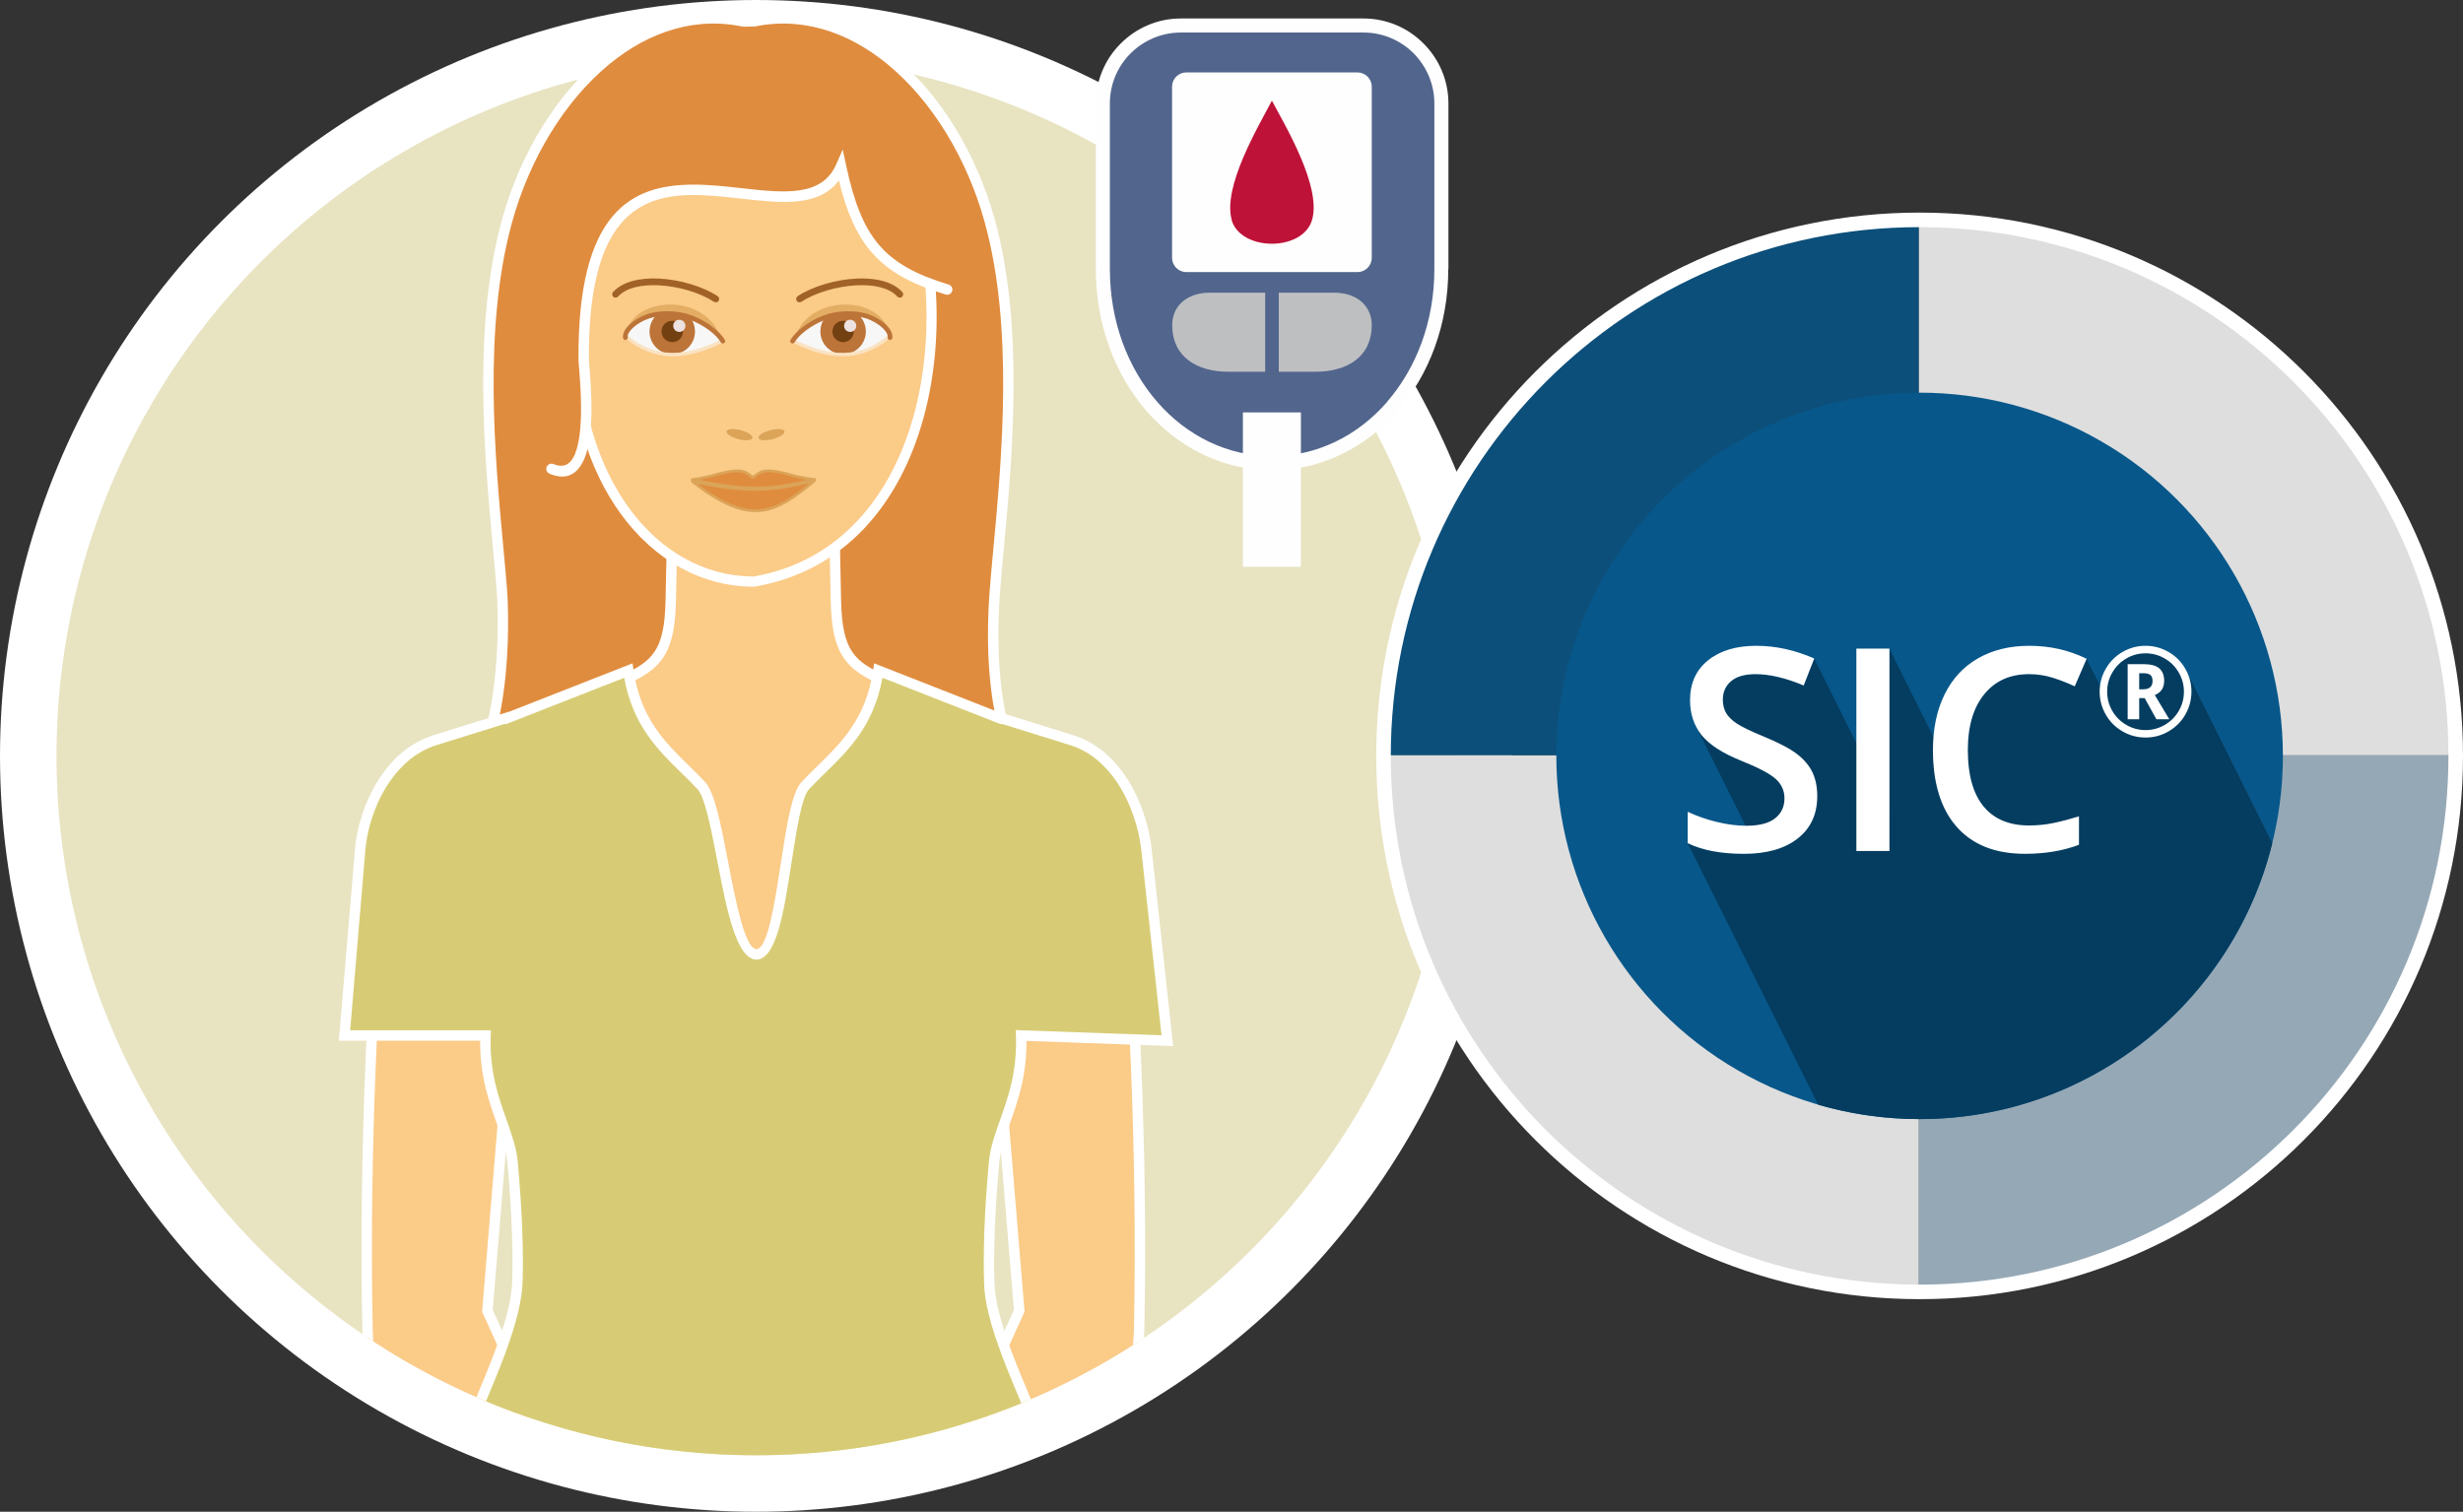 <?xml version="1.0" encoding="UTF-8"?>
<!DOCTYPE svg PUBLIC "-//W3C//DTD SVG 1.1//EN" "http://www.w3.org/Graphics/SVG/1.1/DTD/svg11.dtd">
<!-- Creator: CorelDRAW 2017 -->
<svg xmlns="http://www.w3.org/2000/svg" xml:space="preserve" width="269.828mm" height="165.647mm" version="1.1" style="shape-rendering:geometricPrecision; text-rendering:geometricPrecision; image-rendering:optimizeQuality; fill-rule:evenodd; clip-rule:evenodd"
viewBox="0 0 406593.33 249606.91"
 xmlns:xlink="http://www.w3.org/1999/xlink">
 <rect x="0" y="0" width="406593.33" height="249606.91" fill="#333333" stroke="none"/>
 <defs>
  <style type="text/css">
   <![CDATA[
    .fil21 {fill:#053D60}
    .fil20 {fill:#07578A}
    .fil17 {fill:#0C4F7A}
    .fil22 {fill:#52658C}
    .fil9 {fill:#734011}
    .fil19 {fill:#95A8B6}
    .fil8 {fill:#BD7438}
    .fil26 {fill:#BDBFC1}
    .fil25 {fill:#BF1238}
    .fil5 {fill:#D7CC75}
    .fil15 {fill:#DBA458}
    .fil18 {fill:#DEDEDE}
    .fil3 {fill:#E08C3E}
    .fil11 {fill:#E3AE64}
    .fil1 {fill:#E8E3C1}
    .fil10 {fill:#EDE1E1}
    .fil7 {fill:#F7F7F7}
    .fil2 {fill:#FBCB88}
    .fil24 {fill:#FEFEFE}
    .fil0 {fill:white}
    .fil13 {fill:#A16227;fill-rule:nonzero}
    .fil14 {fill:#BD7438;fill-rule:nonzero}
    .fil16 {fill:#DBA458;fill-rule:nonzero}
    .fil12 {fill:#FAE3C3;fill-rule:nonzero}
    .fil23 {fill:#FEFEFE;fill-rule:nonzero}
    .fil4 {fill:white;fill-rule:nonzero}
    .fil6 {fill:white;fill-rule:nonzero}
   ]]>
  </style>
 </defs>
 <g id="Capa_x0020_1">
  <circle class="fil0" cx="124803.46" cy="124803.46" r="124803.51"/>
  <circle class="fil1" cx="124803.36" cy="124803.59" r="115475.32"/>
  <path class="fil2" d="M159886.07 234845.69l8371.07 -18417.02 -6839.65 -82728.1c-237.78,-2874.79 1124.27,-12646.34 2885.64,-14679.1l8426.37 2492.35c8003.55,2366.98 12209.05,9329.74 12807.73,19325.66 598.53,9995.47 3270.49,41985.7 2509.68,78850.64 -12.36,595.96 -46.26,1196.9 -99.6,1801.76 -8623.02,5642.14 -18044.53,10163.03 -28061.24,13353.81zm-99161.33 -13969.22c8577.21,5732.25 17965.87,10342.5 27955.16,13631.38l-8217.37 -18079.03 6839.5 -82727.94c237.63,-2874.94 -1124.12,-12646.49 -2885.64,-14679.25l-8426.37 2492.35c-8003.55,2366.98 -12209.5,9329.89 -12807.73,19325.66 -598.98,9995.47 -3270.34,41985.55 -2509.53,78850.64 8.14,393.29 25.77,788.99 51.99,1186.2z"/>
  <path class="fil0" d="M187023.46 222099.29c92.07,-817.17 147.97,-1626.21 164.55,-2425.9 657.44,-31857.48 -1255.82,-60107.23 -2169.43,-73601.48 -139.99,-2065.91 -256.32,-3782.53 -339.95,-5181.95 -295.04,-4927.29 -1484.41,-9081.26 -3591.15,-12259.83 -2008.95,-3031.66 -4869.12,-5187.67 -8600.42,-6291.15l-7829.66 -2315.75c-554.07,1001.31 -1075.45,2934.16 -1494.66,5065.17 -649.46,3304.1 -1015.02,6991.39 -886.64,8541.65l6858.03 82949.15 -8139.02 17906.5c-734.75,242.3 -1471.45,480.54 -2212.68,708.53l8598.01 -18916.4 -6821.41 -82506.44c-138.78,-1678.8 237.33,-5572.38 913.91,-9013 542.02,-2757.86 1298.76,-5281.85 2180.28,-6299.14l363 -418.91 8955.73 2648.61c4140.25,1224.48 7315.97,3620.24 9549.89,6991.39 2277.77,3437.15 3560.56,7876.82 3873.84,13108.35 76.85,1284.75 196.04,3046.72 339.95,5168.39 914.67,13505.4 2829.44,41778.36 2169.58,73749.61 -8.14,394.35 -25.77,790.5 -51.38,1188.46 -607.27,405.65 -1215.13,809.94 -1830.39,1204.13zm-127191.23 -1824.66c595.51,405.95 1196.75,804.21 1800.1,1199.31 -54.55,-605.01 -88.75,-1205.34 -101.11,-1800.4 -657.44,-31857.48 1255.97,-60107.23 2169.73,-73601.33 139.38,-2065.76 256.17,-3782.68 339.95,-5181.95 295.04,-4927.59 1484.11,-9081.41 3591,-12259.98 2008.95,-3031.66 4868.67,-5187.67 8600.42,-6291.15l7829.96 -2315.75c553.77,1001.31 1075.45,2934.31 1494.05,5065.17 649.76,3304.25 1015.32,6991.39 887.24,8541.65l-6858.48 82949.15 7982.45 17562.03c736.4,250.74 1477.93,490.18 2220.96,726.31l-8449.43 -18589.56 6821.72 -82506.59c138.33,-1678.8 -238.08,-5572.08 -913.91,-9012.84 -542.32,-2757.86 -1299.07,-5281.85 -2180.58,-6299.14l-363.3 -419.06 -8955.28 2648.61c-4140.56,1224.48 -7316.42,3620.24 -9550.49,6991.39 -2277.77,3436.7 -3560.56,7876.67 -3873.54,13108.35 -77,1284.9 -196.49,3046.88 -339.8,5168.54 -914.67,13505.25 -2829.59,41778.36 -2169.88,73749.61 3.92,188.81 10.25,377.92 18.23,567.64z"/>
  <path class="fil3" d="M178604.17 133349.48c-16754.2,-710.03 -14751.28,-30678.06 -14381.79,-35597.36 1068.52,-14224.63 4910.71,-40602.1 -866.6,-61387.76 -5601.91,-20155.04 -21779.89,-37023.3 -39811,-32635.62 -18031.57,-4387.68 -34209.39,12480.89 -39811,32635.62 -5777.01,20785.51 -1934.06,47089.6 -866.6,61314.53 369.48,4922.47 1468.14,37863.38 -16163.51,38031.55 13844.75,19933.08 97482.39,20335.71 111900.65,-2360.95l-0.15 0z"/>
  <path class="fil4" d="M177048.93 134062.67c-7844.42,-1176.41 -11383.89,-8733.17 -12902.21,-16774.99 -1568.04,-8306.43 -969.21,-17115.7 -782.97,-19599.61 155.06,-2064.4 389.67,-4588.7 645.09,-7339.93 1372,-14781.87 3369.65,-36301.67 -1481.25,-53755.05 -2899.2,-10432.01 -8667.02,-19961.56 -16055.32,-26018.39 -6585.44,-5398.48 -14462.71,-8021.63 -22725.59,-6011.17l-202.37 49.43 -201.92 -49.43c-8261.98,-2010.46 -16140.15,612.99 -22725.59,6011.17 -7388.15,6056.83 -13155.81,15586.53 -16055.01,26018.39 -4848.03,17442.68 -2854.9,38895.28 -1483.36,53660.57 256.17,2757.71 491.54,5289.99 646.9,7361.32 57.71,771.21 133.96,2249.75 152.8,4227.5 48.82,5108.11 -305.74,13398.42 -2449.71,20557.67 -2135.07,7130.17 -6035.13,13159.28 -13039.63,14057.37 1136.17,1278.87 2595.57,2471.1 4331.93,3573.98 10256.46,6514.92 29835.72,9802.59 49522.43,9627.8 19680.53,-174.95 39409.27,-3811.16 49965.14,-11143.25 1958.62,-1360.24 3592.66,-2844.35 4840.64,-4453.53l0 0.15zm-11212.11 -17091.43c1481.4,7846.53 4963.45,15187.66 12800.8,15519.78l1491.79 63.14 -798.18 1256.72c-1440.71,2267.83 -3529.07,4306.46 -6139.56,6119.97 -10846.24,7533.41 -30944.47,11268.47 -50935.26,11445.82 -19985.97,177.66 -39925.82,-3199.97 -50458.34,-9890.29 -2475.47,-1572.71 -4448.26,-3334.69 -5802.17,-5283.96l-926.87 -1334.48 1627.41 -15.82c258.58,-2.26 537.05,-14.92 834.2,-37.22 6561.33,-492.44 10226.77,-6157.49 12248.08,-12906.28 2085.35,-6963.96 2429.82,-15060.18 2382.2,-20052.27 -17.78,-1874.69 -94.48,-3334.54 -152.8,-4113.28 -172.39,-2299.47 -396.46,-4708.49 -640.42,-7334.35 -1383.3,-14893.37 -3393.6,-36532.07 1537.15,-54273.11 2990.67,-10760.35 8961.16,-20607.4 16621.14,-26887.09 6935.79,-5685.69 15252.76,-8462.39 24018.48,-6402.06 8765.87,-2060.33 17082.85,716.21 24018.63,6402.06 7659.98,6279.25 13630.17,16126.44 16621.14,26887.09 4933.92,17751.74 2918.79,39457.64 1535.04,54367.74 -243.21,2617.57 -466.37,5021.02 -638.31,7312.95 -182.78,2435.09 -770.31,11070.62 755.84,19154.93z"/>
  <path class="fil2" d="M163752.23 172927.97l3760.98 -51390.78 -21359.62 -9097.98c-5880.38,-2505.01 -7989.53,-4750.08 -8164.48,-13302.73l-198.91 -9725.74 -26860.27 0 -199.06 9725.74c-175.1,8552.65 -2281.84,10797.12 -8164.33,13302.73l-21359.62 9097.98 3745.76 50967.05 78800.01 423.73 -0.45 0z"/>
  <path class="fil4" d="M162952.09 172064.69l3657.46 -49977.8 -20792.89 -8856.73c-3091.33,-1316.7 -5203.8,-2583.21 -6602.32,-4699.75 -1380.44,-2089.11 -1992.98,-4926.54 -2083.99,-9377.35l-182.03 -8880.84 -25177.41 0 -181.88 8880.84c-91.01,4450.52 -703.25,7287.79 -2083.24,9376.9 -1398.07,2116.54 -3510.39,3382.91 -6603.22,4700.2l-20792.89 8856.73 3642.69 49562.81 77200.02 414.84 -0.3 0.15zm5419.73 -50467.08l-3819.59 52192.74 -80400.29 -432.02c-1281.89,-17457.15 -2562.42,-34914.6 -3849.13,-52371.3l21926.35 -9339.68c2789.96,-1188.16 4673.08,-2297.21 5841.95,-4067.32 1187.71,-1797.39 1716.62,-4359.35 1800.4,-8461.18l216.39 -10570.94 28542.68 0 216.69 10570.94c83.93,4102.13 613.44,6663.95 1801.3,8461.63 1169.63,1770.11 3052.75,2879.16 5841.35,4066.87l21926.2 9339.68 -44.6 610.43 0.3 0.15z"/>
  <path class="fil2" d="M124461.7 7854.37c35089.55,0 42913.48,80804.59 0,88175.7 -16381.7,0 -29661.98,-16349.46 -29661.98,-40698.09 0,-24348.94 13280.28,-47477.31 29661.98,-47477.31l0 -0.3z"/>
  <path class="fil4" d="M124461.7 7017.76c11322.71,0 19872.95,8071.51 24929.08,19407.93 2771.87,6214.6 4493.61,13414.24 5040.76,20789.27 546.84,7369.91 -78.06,14928.64 -1998.25,21867.74 -3825.92,13826.37 -12780,25185.7 -27830.99,27770.72l-76.85 13.26 -63.74 0c-8628.59,0 -16415.31,-4378.79 -21966.59,-11995.53 -5280.8,-7245.9 -8532.16,-17427.31 -8532.16,-29539.17 0,-12554.57 3492.76,-24798.43 9115.01,-33797.41 5307.77,-8495.69 12527.75,-14129.09 20546.97,-14497.07l0 -19.74 836.76 0zm23406.09 20087.53c-4794.38,-10749.05 -12824.6,-18404.36 -23386.2,-18414.01l-19.89 0c-7725.83,0 -14772.37,5414.61 -19965.17,13726.01 -5464.94,8747.34 -8860.05,20670.38 -8860.05,32914.69 0,11750.21 3126.74,21590.32 8205.47,28558.81 5216.31,7156.99 12500.63,11279.62 20554.35,11301.92 14262.6,-2482.56 22771.55,-13337.69 26428.71,-26554.53 1866.85,-6746.98 2473.51,-14112.22 1939.78,-21305.38 -533.28,-7188.49 -2205.9,-14194.04 -4897,-20227.52z"/>
  <path class="fil3" d="M123990.81 4377.74c19671.48,0 32451.64,21104.06 32451.64,42613.91 -11132.4,-3583.62 -12689.89,-3918.29 -17506.73,-19072.21 -6200.89,13217.89 -33529.8,-8608.85 -39993.63,14685.43 -4929.1,17761.99 10.1,26569.6 -3372.66,31181.95 -4951.25,-6458.71 -2336.99,-35044.49 -615.55,-41535 4144.17,-15627.67 15138.69,-27874.09 29037.09,-27874.09l-0.15 0z"/>
  <path class="fil4" d="M156606.39 46980.2c455.68,135.62 714.86,615.1 579.24,1070.78 -135.62,455.68 -615.1,714.86 -1071.08,579.24 -5731.65,-1725.36 -9588.32,-3853.35 -12370.89,-7139.51 -2437.95,-2879.16 -4008.86,-6604.73 -5260.46,-11692.8 -3323.84,4430.02 -9495.64,3739.88 -16189.88,2990.22 -2654.34,-297.15 -5395.62,-604.4 -8007.47,-586.92 -9104.01,60.58 -17223.13,4159.39 -17070.19,27146.88 0.75,157.02 39.63,635.9 93.58,1298.01 265.36,3264.92 886.79,10916.46 -816.72,15018.14 -1032.65,2485.72 -2810.9,3784.03 -5782.73,2549.61 -438.65,-182.33 -646.75,-685.92 -464.41,-1124.57 182.03,-438.95 685.77,-646.9 1124.42,-465.02 1799.49,747.55 2889.41,-70.22 3533.44,-1620.33 1542.57,-3713.96 944.2,-11080.11 688.94,-14223.27 -53.34,-655.33 -91.92,-1130.9 -93.73,-1425.94 -162.59,-24443.72 8767.98,-28804.43 18780.33,-28870.88 2740.98,-18.08 5516.17,292.63 8202.76,593.4 6899.92,772.72 13192.58,1477.33 15563.48,-3942.1l1068.97 -2443.38 560.7 2608.38c1274.2,5926.19 2821.6,10055.29 5382.06,13079.11 2545.39,3005.59 6148.75,4975.06 11549.35,6600.81l0.3 0.15z"/>
  <path class="fil5" d="M169386.09 231353.54c-2375.57,-5739.64 -5880.08,-13658.5 -6069.34,-19402.96 -162.74,-4951.1 1.96,-11429.85 788.39,-20066.73 516.7,-5677.1 4830.1,-11024.36 4466.64,-20913.59l24137.52 862.23 -3448.15 -31580.52c-689.54,-6320.08 -4389.19,-15565.44 -12358.98,-18048.44l-11874.38 -3699.2c-15.52,18.08 -31.04,38.58 -46.71,58.32l-19986.87 -7847.44c-1455.18,10187.9 -7490.01,14082.38 -12055.65,18998.82 -3272.9,3524.7 -3462.02,27728.83 -8061.71,27867.61 -4600,-138.78 -5823.42,-24343.21 -9096.32,-27867.61 -4565.64,-4916.74 -10600.63,-8810.93 -12055.5,-18998.82l-19986.72 7847.44c-15.37,-19.74 -31.49,-40.23 -47.01,-58.32l-11874.07 3699.2c-7969.79,2482.71 -11826.31,11714.05 -12359.28,18048.44l-2586.23 30718.29 23275.75 0c-363.46,9889.09 3949.79,15236.49 4466.34,20913.59 765.18,8405.73 941.79,14767.7 800.9,19665.91 -168.17,5827.49 -3588.14,13697.53 -5972.9,19473.63 13925.97,5954.97 29257.69,9255.45 45361.53,9255.45 15804.12,0 30864.76,-3178.58 44582.78,-8925.3z"/>
  <path class="fil6" d="M168589.26 231679.17c-198.15,-478.58 -404.14,-972.83 -615.7,-1480.04 -2346.94,-5627.23 -5336.55,-12795.37 -5515.57,-18221.28 -81.67,-2494.16 -81.37,-5371.21 38.73,-8708.76 119.34,-3329.41 358.03,-7124.29 753.13,-11462.7 208.4,-2292.39 981.57,-4465.89 1835.66,-6870.09 1320.92,-3716.07 2845.71,-8006.56 2627.82,-13935.61l-34.06 -921.9 24067.45 859.82 -3340.86 -30596.09c-375.36,-3441.52 -1673.37,-7778.88 -4109.82,-11337.48 -1856.15,-2710.24 -4375.17,-4959.54 -7649.74,-5979.53l-11313.52 -3524.7 -74.89 94.78 -19585.14 -7689.22c-1420.52,7871.85 -5555.5,11912.65 -9476.2,15742.64 -900.35,879.1 -1789.1,1747.21 -2628.72,2651.47 -1243.76,1339.9 -2065,6674.19 -2919.7,12227.43 -1186.05,7709.26 -2432.98,15813.31 -5747.78,15912.92l-47.47 0c-3314.95,-99.6 -4907.55,-8358.57 -6404.47,-16121.17 -1055.26,-5474.88 -2060.33,-10686.67 -3297.77,-12018.73 -839.77,-904.12 -1727.62,-1771.92 -2628.42,-2651.32 -3920.25,-3829.84 -8055.08,-7870.64 -9475.9,-15742.94l-19585.59 7689.37 -74.89 -94.93 -11313.37 3524.7c-3311.63,1031.45 -5879.93,3316.6 -7762,6064.97 -2419.57,3533.44 -3707.48,7818.66 -3994.39,11232.15l-2507.72 29785.85 23229.94 0 -32.7 892.36c-217.74,5929.2 1307.05,10219.69 2627.82,13935.91 854.54,2403.6 1627.26,4577.7 1836.11,6869.94 384.25,4222.38 620.83,7930.01 743.03,11195.23 123.11,3270.04 131.85,6103.7 60.88,8571.79 -162.14,5612.46 -3196.66,12929.78 -5561.53,18631.3l-477.83 1153.65c-529.51,-221.66 -1054.8,-451 -1580.25,-680.35 152.65,-369.93 309.51,-748.01 469.39,-1133.61 2312.73,-5576.45 5281.1,-12732.84 5433.44,-18018.61 69.77,-2429.82 60.88,-5226.7 -60.88,-8464.05 -121.3,-3241.11 -355.92,-6917.85 -736.55,-11100.9 -187.91,-2061.99 -928.68,-4146.73 -1748.41,-6452.38 -1304.19,-3669.36 -2799.9,-7878.48 -2742.94,-13676.43l-23333.31 0 2664.74 -31651.34c308.15,-3663.63 1691,-8264.54 4290.79,-12060.62 2083.39,-3042.81 4948.23,-5578.86 8671.09,-6738.54l12408.26 -3865.4 20.49 22.9 20432.9 -8022.38 154.15 1077.11c1143.41,8005.96 5255.48,12023.25 9144.54,15822.2 921.75,900.35 1832.04,1789.55 2688.69,2712.35 1574.37,1695.22 2625.56,7144.03 3729.03,12866.95 1364.61,7078.64 2816.78,14607.07 4737.73,14725.51 1862.18,-118.14 2992.48,-7461.53 4067.93,-14449.75 895.68,-5820.41 1756.1,-11411.47 3364.22,-13143 856.8,-922.65 1766.8,-1811.85 2688.39,-2712.2 3889.36,-3799.1 8001.44,-7816.25 9144.85,-15822.36l154.15 -1077.11 20432.9 8022.53 19.89 -23.21 12408.56 3865.7c3687.29,1148.68 6501.66,3648.72 8558.98,6653.25 2609.43,3810.85 3998.31,8448.83 4399.44,12125.72l3555.74 32565.4 -24220.85 -864.64c51.84,5782.43 -1440.86,9984.02 -2743.09,13647.05 -819.28,2305.95 -1560.51,4390.7 -1748.11,6452.69 -390.88,4298.32 -628.06,8062.17 -746.5,11368.82 -118.14,3298.67 -118.89,6137.45 -38.58,8594.24 168.02,5100.13 3092.23,12111.25 5387.64,17614.62 211.11,506 416.8,999.65 615.1,1478.68 -526.95,225.43 -1057.52,443.62 -1588.38,661.36z"/>
  <path class="fil7" d="M131277.54 55844.62c1196.6,-3207.96 12624.19,-7038.1 15518.12,-543.22 -4772.38,4158.04 -10203.27,3586.18 -15685.53,832.84l167.41 -289.62z"/>
  <path class="fil8" d="M139181.64 50979.56c2072.09,0 3751.79,1679.55 3751.79,3751.79 0,2072.09 -1679.7,3751.79 -3751.79,3751.79 -2072.09,0 -3751.79,-1679.7 -3751.79,-3751.79 0,-2072.24 1679.7,-3751.79 3751.79,-3751.79z"/>
  <path class="fil9" d="M139181.94 52964.4c975.84,0 1767.1,790.95 1767.1,1766.95 0,976.15 -791.25,1767.1 -1767.1,1767.1 -975.99,0 -1767.25,-790.95 -1767.25,-1767.1 0,-975.99 791.25,-1766.95 1767.25,-1766.95z"/>
  <path class="fil10" d="M140346.14 52794.13c555.28,0 1005.53,450.25 1005.53,1005.68 0,555.58 -450.25,1005.53 -1005.53,1005.53 -555.43,0 -1005.68,-449.95 -1005.68,-1005.53 0,-555.43 450.25,-1005.68 1005.68,-1005.68z"/>
  <path class="fil11" d="M131277.54 55844.62c611.64,-2745.96 3365.28,-5058.24 7018.96,-5490.25 3495.17,-413.18 7926.55,889.8 8689.32,5295.87 -800.45,-1696.58 -2083.39,-2566.34 -3397.07,-3135.48 -4265.48,-1847.26 -10293.38,282.08 -12478.63,3619.48l167.41 -289.62z"/>
  <path class="fil12" d="M146612.73 55324.15c116.03,-100.81 292.33,-88.75 393.14,27.12 100.81,116.03 88.75,292.33 -27.27,393.14 -2439.31,2125.58 -5051.45,3042.51 -7756.12,3075.81 -2687.64,33.3 -5458.46,-809.49 -8236.66,-2204.69 -137.12,-68.41 -192.58,-235.52 -124.17,-372.65l174.95 -304.69c77,-132.75 247.43,-178.26 380.18,-101.41 132.75,77 178.26,247.58 101.41,380.33l-18.99 33c2614.26,1279.18 5210.13,2045.57 7716.64,2014.52 2574.17,-31.64 5064.41,-908.04 7396.89,-2940.49z"/>
  <path class="fil13" d="M132293.92 49829.52c-257.52,168.32 -603.05,96.14 -771.36,-161.23 -168.17,-257.52 -96.14,-603.2 161.38,-771.36 2421.98,-1589.14 6233.74,-2742.19 9739.91,-2904.63 3075.66,-142.55 5947.28,479.33 7530.54,2230.31 205.69,227.39 188.06,578.79 -39.33,784.47 -227.39,205.69 -578.79,188.06 -784.47,-39.18 -1334.03,-1475.37 -3884.99,-1992.98 -6658.98,-1864.44 -3314.49,153.7 -6906.1,1235.63 -9177.7,2726.06z"/>
  <path class="fil14" d="M131170.25 56516.08c-107.74,186.1 -346.28,249.69 -532.37,141.8 -186.1,-107.74 -249.69,-346.28 -141.95,-532.22 413.94,-716.97 1184.54,-1516.81 2172.44,-2251.1 913.01,-678.54 2018.89,-1307.81 3206,-1767.85 1142.5,-443.32 2483.46,-675.98 3789.46,-713.35 1362.2,-39.03 2694.57,134.11 3734.61,501.03 1032.35,364.06 2102.68,992.87 2853.24,1708.33 708.83,675.83 1148.38,1446.14 1058.27,2188.57 -25.16,213.82 -219.25,366.92 -433.07,341.61 -213.67,-25.16 -366.77,-219.25 -341.61,-433.07 57.41,-472.1 -281.63,-1018.79 -820.34,-1532.63 -672.96,-641.47 -1639.32,-1207.75 -2575.83,-1537.9 -952.94,-336.18 -2185.4,-494.25 -3453.88,-458.09 -1221.61,34.81 -2471.1,250.59 -3530.28,661.51 -1119.15,433.98 -2162.2,1027.08 -3023.07,1667.04 -902.91,671.16 -1598.63,1387.52 -1961.63,2016.33z"/>
  <path class="fil15" d="M119930.57 71205.42c106.69,-406.7 1152.15,-485.21 2335.64,-175.4 1183.19,309.96 2056.26,891.01 1949.58,1297.71 -106.38,406.7 -1152.15,485.36 -2335.34,175.4 -1183.49,-309.66 -2056.41,-890.86 -1949.88,-1297.71z"/>
  <path class="fil15" d="M129500.5 71205.42c-106.54,-406.7 -1152.3,-485.21 -2335.64,-175.4 -1183.34,309.96 -2056.41,891.01 -1949.73,1297.71 106.38,406.7 1152.3,485.36 2335.49,175.4 1183.34,-309.66 2056.26,-890.86 1949.88,-1297.71z"/>
  <path class="fil3" d="M134476.76 79351.37c-6669.67,5562.88 -10629.56,7579.52 -20189.09,128.23 9559.53,2077.21 13519.42,1490.44 20189.09,-128.23z"/>
  <path class="fil16" d="M134612.38 79527.67c-3363.32,2804.87 -6049.45,4716.03 -9127.22,4989.37 -3076.71,273.34 -6505.12,-1098.35 -11334.17,-4862.19 -96.59,-75.49 -113.77,-215.33 -38.27,-311.92 54.1,-69.47 141.19,-97.8 221.96,-80.32 4762.89,1033.86 8126.66,1405.45 11125.31,1316.55 2997.15,-88.45 5643.05,-638.01 8964.47,-1444.03 119.34,-28.78 239.59,44.6 268.37,164.1 21.25,88.15 -13.11,176.45 -80.47,228.44zm-9165.64 4546.81c2733,-242.76 5184.96,-1863.99 8147.91,-4283.11 -2922.56,689.39 -5370.91,1151.09 -8122.74,1232.31 -2830.04,83.63 -5971.09,-234.77 -10264.9,-1121.26 4319.87,3234.48 7445.86,4420.08 10239.73,4172.05z"/>
  <path class="fil3" d="M134488.21 79159.24c-559.35,28.03 -2906.29,-459.74 -3215.95,-551.06 -5323.14,-1570.45 -5678.31,-713.95 -6979.79,218.95 -1301.48,-932.9 -1656.64,-1789.4 -6979.64,-218.95 -309.81,91.32 -2656.75,579.09 -3036.78,579.99 9660.64,2148.63 13620.53,1561.86 20212.15,-28.93z"/>
  <path class="fil16" d="M133217.17 79231.72c-846.1,-144.51 -1813.06,-352.91 -2007.59,-410.02 -4713.77,-1390.53 -5422.59,-849.87 -6434.9,-77 -118.59,90.41 -242.76,185.49 -352.3,263.7 -82.12,58.77 -190.47,53.64 -266.56,-5.12 -107.74,-77.45 -229.19,-170.28 -345.37,-258.58 -1012.31,-772.87 -1721.14,-1313.53 -6434.9,77 -187,54.85 -1080.72,247.73 -1860.82,396.76l-24.11 4.37c4203.69,879.1 7282.97,1200.82 10037.36,1130.75 2619.23,-66.6 4954.26,-488.52 7689.22,-1121.86zm74.29 -439.1c518.36,88.6 988.5,154 1186.35,144.36 104.43,-4.67 201.32,64.8 226.63,170.12 28.78,119.34 -44.6,239.59 -163.95,268.37 -3308.92,798.34 -5959.34,1345.18 -9002.3,1422.63 -3039.04,77.45 -6461.12,-314.63 -11310.21,-1392.79 -99.75,-21.85 -174.19,-110.75 -174.19,-216.99 0,-122.81 99.45,-222.26 222.11,-222.26 139.23,-0.3 619.02,-82.58 1154.86,-185.04 770.01,-146.92 1642.93,-334.37 1819.39,-386.36 4929.85,-1454.27 5712.67,-857.1 6830.15,-3.77l212.17 160.18 212.32 -160.18c1117.49,-853.34 1900.3,-1450.51 6830.15,3.77 184.29,54.25 1124.27,255.71 1956.51,397.96z"/>
  <path class="fil7" d="M118880.43 55844.62c-1196.6,-3207.96 -12624.34,-7038.1 -15518.27,-543.22 4772.38,4158.04 10203.27,3586.18 15685.53,832.84l-167.26 -289.62z"/>
  <path class="fil8" d="M110976.19 50979.56c-2072.09,0 -3751.79,1679.55 -3751.79,3751.79 0,2072.09 1679.7,3751.79 3751.79,3751.79 2072.24,0 3751.64,-1679.7 3751.64,-3751.79 0,-2072.24 -1679.4,-3751.79 -3751.64,-3751.79z"/>
  <path class="fil9" d="M110976.04 52964.1c-975.99,0 -1767.1,791.1 -1767.1,1766.95 0,976.15 791.1,1767.1 1767.1,1767.1 975.84,0 1767.1,-790.95 1767.1,-1767.1 0,-975.84 -791.25,-1766.95 -1767.1,-1766.95z"/>
  <path class="fil10" d="M112140.69 52793.67c-555.28,0 -1005.53,450.25 -1005.53,1005.68 0,555.28 450.25,1005.53 1005.53,1005.53 555.43,0 1005.68,-450.25 1005.68,-1005.53 0,-555.43 -450.25,-1005.68 -1005.68,-1005.68z"/>
  <path class="fil11" d="M118880.43 55844.62c-611.79,-2745.96 -3365.28,-5058.24 -7019.12,-5490.25 -3495.02,-413.18 -7926.4,889.8 -8689.32,5295.87 800.45,-1696.58 2083.39,-2566.34 3397.22,-3135.48 4265.48,-1847.26 10293.23,282.08 12478.48,3619.48l-167.26 -289.62z"/>
  <path class="fil12" d="M103179.23 55744.41c-116.03,-100.81 -128.08,-277.11 -27.12,-393.14 100.81,-115.88 277.11,-127.93 393.14,-27.12 2332.47,2032.15 4822.71,2908.85 7396.89,2940.49 2506.67,31.04 5102.69,-735.65 7716.64,-2014.52l-19.29 -33c-76.85,-132.75 -31.34,-303.33 101.41,-380.33 132.75,-76.85 303.18,-31.34 380.18,101.41l175.1 304.69c68.56,137.12 12.96,304.24 -124.01,372.65 -2778.35,1395.35 -5549.02,2237.99 -8236.81,2204.69 -2704.67,-33.3 -5316.51,-950.23 -7756.12,-3075.81z"/>
  <path class="fil13" d="M118474.03 48896.93c257.37,168.17 329.55,513.84 161.23,771.36 -168.17,257.37 -513.84,329.55 -771.21,161.23 -2271.59,-1490.44 -5863.2,-2572.36 -9177.7,-2726.06 -2774.13,-128.54 -5325.1,389.07 -6659.13,1864.44 -205.69,227.23 -557.09,244.87 -784.47,39.18 -227.39,-205.69 -245.02,-557.09 -39.18,-784.47 1583.26,-1750.97 4454.74,-2372.86 7530.54,-2230.31 3506.02,162.44 7317.93,1315.49 9739.91,2904.63z"/>
  <path class="fil14" d="M119661.89 56125.65c107.74,185.95 44.15,424.48 -141.95,532.22 -186.1,107.89 -424.48,44.3 -532.37,-141.8 -363,-628.81 -1058.72,-1345.18 -1961.63,-2016.33 -860.87,-639.96 -1903.92,-1233.07 -3023.07,-1667.04 -1059.17,-410.77 -2308.66,-626.7 -3530.43,-661.51 -1268.18,-36.16 -2500.94,122.06 -3453.73,458.09 -936.36,330.15 -1902.71,896.43 -2575.68,1537.9 -538.85,513.84 -877.75,1060.53 -820.49,1532.63 25.32,213.82 -127.78,407.91 -341.61,433.07 -213.67,25.32 -407.76,-127.78 -433.07,-341.61 -90.11,-742.43 349.44,-1512.74 1058.27,-2188.57 750.57,-715.46 1820.89,-1344.27 2853.39,-1708.33 1039.89,-366.92 2372.4,-540.06 3734.31,-501.03 1306.15,37.37 2646.95,270.03 3789.76,713.35 1186.96,460.05 2292.99,1089.31 3206,1767.85 987.75,734.29 1758.36,1534.14 2172.29,2251.1z"/>
  <g id="_1969426148912">
   <path class="fil17" d="M316776.05 124717.26l-88385.46 0c46.86,-48799.89 39589.34,-88351.55 88385.46,-88413.49l0 88413.49z"/>
   <path class="fil18" d="M316776.05 124717.26l88385.31 0c-46.71,-48799.89 -39589.34,-88351.55 -88385.31,-88413.49l0 88413.49z"/>
   <path class="fil18" d="M316776.05 124717.26l-88385.46 0c46.86,48799.73 39589.34,88351.4 88385.46,88413.49l0 -88413.49z"/>
   <path class="fil19" d="M316776.05 124717.26l88385.31 0c-46.71,48799.73 -39589.34,88351.4 -88385.31,88413.49l0 -88413.49z"/>
   <path class="fil4" d="M316890.73 35101c24770.4,0 47195.98,10040.37 63429.11,26273.5 16233.13,16232.98 26273.5,38658.4 26273.5,63429.11 0,24770.4 -10040.37,47195.98 -26273.5,63429.11 -16232.98,16233.13 -38658.4,26273.5 -63429.11,26273.5 -24770.4,0 -47195.98,-10040.37 -63429.11,-26273.5 -16233.13,-16232.98 -26273.5,-38658.4 -26273.5,-63429.11 0,-24770.4 10040.37,-47195.98 26273.5,-63429.11 16232.98,-16233.13 38658.4,-26273.5 63429.11,-26273.5zm61730.42 27972.19c-15797.94,-15798.09 -37623.04,-25569.49 -61730.42,-25569.49 -24107.39,0 -45932.48,9771.4 -61730.42,25569.49 -15798.09,15797.94 -25569.49,37623.04 -25569.49,61730.42 0,24107.39 9771.4,45932.48 25569.49,61730.42 15797.94,15798.09 37623.04,25569.49 61730.42,25569.49 24107.39,0 45932.48,-9771.4 61730.42,-25569.49 15798.09,-15797.94 25569.49,-37623.04 25569.49,-61730.42 0,-24107.39 -9771.4,-45932.48 -25569.49,-61730.42z"/>
   <circle class="fil20" cx="316890.85" cy="124803.49" r="59970.17"/>
   <path class="fil21" d="M344460.58 108772.7l3708.54 7435.01 -49.43 -152.65 -56.66 -197.7 -50.18 -199.66 -43.4 -201.62 -36.77 -203.88 -29.99 -205.54 -23.36 -207.8 -16.73 -209.6 -9.95 -211.71 -3.47 -213.67 3.47 -214.43 10.1 -212.32 17.03 -210.36 23.66 -208.4 30.44 -206.29 37.22 -204.48 44 -202.22 50.78 -200.41 57.56 -198.45 64.34 -196.49 71.12 -194.39 77.75 -192.58 84.69 -190.47 91.32 -188.66 98.25 -186.7 105.03 -184.74 110.6 -181.88 115.12 -176.75 119.8 -171.78 124.47 -166.66 128.99 -161.69 133.81 -156.56 138.18 -151.59 143 -146.77 147.52 -141.49 152.04 -136.67 157.02 -131.7 161.38 -126.58 166.06 -121.75 170.88 -116.78 175.4 -111.81 180.07 -106.99 182.63 -101.71 184.74 -95.08 186.4 -88.75 188.36 -81.82 190.17 -75.49 192.12 -68.86 193.93 -62.23 195.59 -55.6 197.7 -49.12 199.36 -42.49 201.32 -36.01 203.13 -29.53 205.08 -22.75 206.74 -16.42 208.55 -9.79 210.66 -3.16 209.45 3.32 207.8 9.79 206.14 16.58 204.63 23.21 202.82 29.84 201.32 36.32 199.81 43.25 198.15 49.58 196.34 56.51 194.84 62.84 193.33 69.77 191.67 76.4 190.02 83.03 188.51 89.51 186.85 96.44 185.04 103.07 182.63 108.19 177.51 113.01 172.69 118.14 167.56 122.96 162.74 127.78 157.62 132.75 152.8 137.73 147.97 142.7 143 147.52 138.03 152.34 133.06 157.32 128.23 162.29 123.26 167.26 118.59 172.08 113.62 177.06 108.8 181.88 103.07 185.34 96.44 187 89.81 188.66 83.33 190.32 1663.58 3335.14 20.19 -182.93 19.29 -243.66 11.3 -245.32 3.92 -247.28 -3.92 -253 -12.05 -250.89 -19.89 -248.93 -27.88 -246.52 -35.86 -244.71 -43.85 -242.45 -51.84 -240.5 -59.67 -238.39 -67.66 -236.13 -75.64 -234.17 -83.48 -232.06 -91.47 -229.95 13923.11 27913.57c-6455.4,26156.72 -30071.24,45553.8 -58221.54,45553.8 -5812.87,0 -11431.36,-829.98 -16746.66,-2372.86l-21542.71 -43190.14 227.99 108.49 231.76 105.33 235.97 101.71 239.74 98.25 243.96 94.78 247.73 91.32 251.8 87.85 255.87 84.38 259.78 80.92 263.85 77.45 267.77 73.99 271.84 70.67 275.91 67.06 279.67 63.59 283.89 60.27 287.96 56.66 291.88 53.34 295.95 49.88 300.02 46.41 303.93 42.95 308 39.33 312.07 36.16 315.99 32.55 320.21 29.23 324.13 25.77 328.35 22.3 332.26 18.84 336.18 15.52 340.4 12.05 344.32 8.44 348.54 5.27 352.61 1.66 352.3 -2.56 347.33 -7.23 342.51 -12.51 337.84 -17.18 333.02 -22.3 328.19 -27.12 323.37 -32.1 161.23 -18.69 -10273.79 -20597.6 93.27 160.63 96.89 158.82 100.51 156.71 104.27 154.91 107.74 153.25 111.51 151.29 115.12 149.33 120.4 147.82 125.37 146.92 130.8 146.01 136.07 144.81 141.19 143.75 146.32 142.85 151.74 141.95 156.71 140.89 162.14 139.69 167.26 138.93 172.69 137.73 177.81 136.82 183.08 135.62 188.21 134.71 193.48 133.66 198.91 132.75 203.88 131.55 209.45 130.64 214.58 129.59 219.85 128.54 224.97 127.48 230.4 126.58 235.67 125.37 240.95 124.32 246.07 123.41 251.65 122.21 256.77 121.45 261.89 120.25 267.47 119.19 272.59 117.99 277.87 117.23 283.29 116.03 274.1 111.36 268.22 110.3 262.5 109.4 256.47 108.34 250.44 107.44 244.71 106.23 238.84 105.48 141.8 63.59 -4359.05 -8739.05 -62.23 -121.15 -58.16 -123.86 -53.95 -126.58 -49.73 -129.59 -45.51 -132.15 -41.14 -135.17 -36.92 -137.73 -32.55 -140.74 -28.18 -143.45 -24.11 -146.47 -19.59 -149.18 -15.22 -152.19 -10.85 -155.06 -6.63 -157.92 -2.26 -160.93 5.42 -235.22 16.12 -229.34 27.12 -223.47 37.52 -217.29 48.37 -211.41 59.22 -205.54 69.92 -199.51 80.47 -193.78 91.32 -187.91 101.86 -182.18 112.71 -176.15 123.11 -170.43 133.96 -164.85 144.51 -158.97 155.21 -153.25 165.75 -147.67 86.8 -71.27 89.36 -69.01 91.77 -66.6 94.33 -64.34 96.89 -62.08 99.3 -59.97 101.86 -57.41 104.43 -55.45 106.99 -52.89 109.25 -50.78 111.96 -48.52 114.52 -46.11 116.93 -44 119.49 -41.74 121.91 -39.33 124.62 -37.07 127.03 -34.96 129.44 -32.55 132 -30.44 134.56 -28.18 137.12 -25.77 139.54 -23.51 142.1 -21.4 144.51 -19.14 147.22 -16.88 149.63 -14.47 152.19 -12.36 154.6 -10.1 157.17 -7.84 159.73 -5.73 162.14 -3.32 164.7 -1.05 219.55 1.81 221.51 5.58 223.17 9.04 225.13 12.81 227.08 16.42 228.89 20.19 230.85 23.81 232.51 27.27 234.62 31.19 236.43 34.66 238.23 38.42 240.19 42.04 242.15 45.66 243.81 49.27 245.62 53.19 247.73 56.51 249.54 60.27 251.34 64.04 253.3 67.66 255.11 71.27 257.07 74.89 258.88 78.66 260.69 82.27 262.65 85.89 264.45 89.66 266.41 93.12 268.22 96.89 270.18 100.51 271.99 104.12 273.95 107.89 275.61 111.51 277.71 115.12 1739.07 -4452.93 12415.34 24890.95 0 -26520.93 16444.24 32968.34 166.36 57.86 368.73 117.08 375.51 108.64 382.14 99.9 388.77 91.17 395.4 82.43 402.03 73.69 133.06 21.1 -4657.86 -9338.03 -119.19 -246.82 -114.07 -252.55 -109.1 -258.43 -103.97 -264.3 -98.85 -270.03 -93.88 -275.91 -88.75 -281.63 -83.78 -287.51 -78.51 -293.39 -73.53 -299.26 -68.56 -304.84 -63.44 -311.02 -58.32 -316.59 -53.19 -322.47 -48.22 -328.35 -43.1 -334.22 -38.12 -339.95 -32.85 -345.82 -27.88 -351.7 -22.9 -357.58 -17.78 -363.46 -12.66 -369.18 -7.53 -375.06 -2.56 -380.93 2.56 -364.36 7.99 -359.69 13.11 -354.56 18.38 -349.59 23.66 -344.62 28.93 -339.5 34.06 -334.67 39.63 -329.85 44.6 -324.73 50.03 -319.76 55.3 -314.78 60.58 -309.81 65.7 -304.84 71.12 -299.87 76.4 -295.04 81.52 -289.92 86.95 -285.1 92.22 -279.98 97.34 -275.15 102.92 -270.18 107.89 -265.21 113.32 -260.24 118.59 -255.41 123.86 -250.44 129.29 -245.32 134.41 -240.5 139.69 -235.52 145.11 -230.55 150.38 -225.73 155.66 -220.6 160.78 -215.78 166.36 -210.81 170.12 -205.23 174.19 -198.6 177.96 -192.28 182.18 -185.49 185.95 -179.17 189.86 -172.69 194.08 -166.21 197.85 -159.73 201.77 -153.1 205.84 -146.62 209.76 -140.29 213.67 -133.51 217.59 -127.33 221.66 -120.55 225.43 -114.07 229.5 -107.74 233.26 -100.96 237.33 -94.78 241.25 -88 245.17 -81.52 249.08 -75.04 253 -68.56 256.77 -62.08 260.84 -55.45 264.61 -48.97 268.67 -42.34 272.44 -36.01 276.36 -29.38 280.28 -22.9 284.34 -16.27 288.11 -9.79 291.88 -3.32 129.89 0.6 129.59 1.81 129.29 3.01 128.84 4.07 128.38 5.42 128.23 6.48 127.78 7.68 127.33 8.89 126.88 10.25 126.73 11.3 126.12 12.36 125.82 13.71 125.37 14.92 125.07 15.97 124.77 17.18 124.32 18.38 124.01 19.59 123.41 20.79 123.26 22 122.66 23.21 122.36 24.41 121.91 25.62 121.6 26.67 121.15 27.88 120.85 29.08 120.25 30.29 119.95 31.49 119.49 32.7 119.19 33.9 118.74 35.11 118.29 36.16 117.99 37.37 234.62 75.49 233.26 77 231.76 78.66 230.4 80.47 228.74 81.82 227.39 83.63 225.88 85.29 224.52 86.95 222.86 88.6 221.51 90.11 220.15 91.92 218.65 93.43 216.99 95.23 215.78 96.74 214.28 98.4 212.77 100.06 1965.25 -4546.5 0.15 0.15z"/>
   <path class="fil4" d="M347849.21 114203.74c0,1145.06 285.55,2204.09 852.88,3180.68 567.33,976.6 1341.11,1746.91 2321.17,2310.92 979.91,563.87 2035.62,849.42 3163.51,849.42 1141.9,0 2204.24,-289.02 3184.45,-863.28 980.06,-574.27 1750.22,-1348.04 2310.62,-2317.7 560.55,-969.82 842.64,-2021.91 842.64,-3160.04 0,-1128.04 -285.55,-2183.59 -852.88,-3167.12 -567.33,-983.53 -1341.11,-1757.3 -2328.1,-2321.17 -983.23,-567.33 -2035.62,-849.42 -3156.73,-849.42 -1127.89,0 -2176.66,278.62 -3146.48,839.02 -972.83,557.09 -1746.6,1323.78 -2324.34,2307.31 -577.73,980.21 -866.75,2042.55 -866.75,3191.38zm-1238.04 0c0,-1341.26 337.09,-2599.79 1007.79,-3775.9 670.4,-1175.8 1595.47,-2104.48 2771.72,-2781.82 1172.34,-677.49 2441.42,-1018.04 3796.09,-1018.04 1344.72,0 2603.1,336.93 3779.36,1007.64 1172.49,670.55 2100.87,1595.62 2778.2,2771.72 677.79,1175.8 1018.19,2441.57 1018.19,3796.39 0,1323.78 -326.69,2568.75 -976.75,3730.69 -653.38,1162.39 -1564.73,2090.92 -2740.83,2789.05 -1175.8,697.98 -2461.91,1048.93 -3858.17,1048.93 -1389.18,0 -2671.82,-347.48 -3847.92,-1042 -1175.96,-694.66 -2090.62,-1626.66 -2744,-2785.59 -656.99,-1162.24 -983.68,-2410.38 -983.68,-3741.09zm10650.05 -1791.81c0,1148.68 -515.8,1932.55 -1544.08,2348.75l2389.73 3999.36 -2124.83 0 -1936.02 -3490.35 -907.88 0 0 3490.35 -1901.81 0 0 -9099.04 2637.46 0c1169.33,0 2025.52,227.08 2568.75,684.42 543.53,457.18 818.68,1145.06 818.68,2066.51zm-4123.23 1396.41l694.51 0c498.47,0 873.38,-116.93 1131.35,-350.95 254.36,-237.18 381.54,-570.8 381.54,-1007.49 0,-481.59 -123.71,-818.38 -367.83,-1010.95 -244.11,-192.58 -632.73,-285.55 -1162.24,-285.55l-677.33 0 0 2654.94zm-53145.07 17634.81c0,2971.23 -1068.37,5302.95 -3220.77,6995.31 -2144.57,1692.21 -5107.96,2534.54 -8890.49,2534.54 -3782.22,0 -6870.54,-584.96 -9280.31,-1762.43l0 -5178.33c1528.71,717.42 3143.01,1279.02 4858.58,1692.21 1715.86,413.33 3306.66,616.16 4788.36,616.16 2168.07,0 3759.02,-413.33 4788.36,-1232.16 1029.49,-818.83 1544.08,-1918.39 1544.08,-3298.82 0,-1247.83 -475.72,-2308.36 -1419.31,-3174.05 -943.6,-873.38 -2893.18,-1895.03 -5848.89,-3088.16 -3049.29,-1232.31 -5193.85,-2643.64 -6449.52,-4226.75 -1247.83,-1583.26 -1871.67,-3486.13 -1871.67,-5708.75 0,-2791.91 990.61,-4983.19 2971.23,-6581.97 1980.92,-1598.63 4640.23,-2401.94 7978.08,-2401.94 3197.41,0 6379.3,701.9 9553.21,2097.85l-1739.07 4452.93c-2971.23,-1247.68 -5622.71,-1871.67 -7954.58,-1871.67 -1770.26,0 -3111.67,382.14 -4024.08,1154.26 -912.41,772.12 -1372.45,1785.93 -1372.45,3056.97 0,865.69 187.15,1606.62 553.62,2230.46 366.62,616.01 967.1,1193.13 1801.6,1746.91 842.03,545.79 2347.24,1271.19 4530.83,2167.92 2448.8,1021.65 4250.26,1973.09 5388.84,2854.3 1146.42,889.2 1980.77,1887.34 2519.02,2994.74 530.26,1115.23 795.32,2425.29 795.32,3930.5zm6457.36 9061.97l0 -33409.1 5459.06 0 0 33409.1 -5459.06 0zm28495.97 -29198.02c-3135.03,0 -5607.19,1115.23 -7400.95,3337.85 -1801.3,2222.62 -2698.19,5287.43 -2698.19,9202.26 0,4094.3 865.69,7190.45 2596.93,9295.98 1723.55,2097.85 4226.9,3150.55 7502.22,3150.55 1419.31,0 2791.91,-140.29 4117.65,-421.02 1325.74,-280.73 2706.17,-647.35 4133.32,-1084.04l0 4694.78c-2620.43,990.31 -5591.66,1489.53 -8906.16,1489.53 -4897.45,0 -8648.49,-1481.7 -11268.92,-4445.24 -2620.28,-2963.4 -3930.5,-7198.13 -3930.5,-12719.42 0,-3470.45 631.68,-6511.91 1903.02,-9116.67 1271.04,-2604.61 3111.52,-4601.05 5521.29,-5981.49 2409.77,-1388.12 5232.88,-2082.18 8477.16,-2082.18 3415.76,0 6574.14,717.42 9467.46,2144.72l-1965.25 4546.5c-1130.9,-538.1 -2324.03,-1005.98 -3579.55,-1403.79 -1255.67,-405.5 -2581.41,-608.32 -3969.53,-608.32z"/>
  </g>
  <g id="_1969426144848">
   <path class="fil22" d="M237922.25 44429.68c0,18012.13 -12509.82,32052.02 -27931.35,32052.02 -15446.24,0 -27931.5,-14039.89 -27931.5,-32052.02l0 -27364.02c0,-7081.5 5798.41,-12880.06 12880.06,-12880.06l30176.88 0c7081.5,0 12880.06,5798.41 12880.06,12880.06l0 27364.02 -49.27 0 -24.86 0z"/>
   <path class="fil23" d="M239081.93 44429.68c0,9252.89 -3207.66,17494.07 -8389.15,23465.31 -5280.35,6045.23 -12608.67,9746.39 -20701.88,9746.39 -8117.92,0 -15421.53,-3701.16 -20701.88,-9746.39 -5181.8,-5971.24 -8389.31,-14212.42 -8389.31,-23465.31l0 -27364.02c0,-3849.28 1579.19,-7377.6 4120.67,-9894.51 2541.47,-2541.32 6045.23,-4120.51 9894.36,-4120.51l30176.88 0c3849.13,0 7377.6,1579.19 9894.36,4120.51 2541.47,2541.47 4120.67,6045.23 4120.67,9894.51l0 27364.02 -24.71 0zm-10141.18 21960.11c4836.12,-5551.73 7846.38,-13250.14 7846.38,-21960.11l0 -27364.02c0,-3207.81 -1332.22,-6144.08 -3429.62,-8265.89 -2122.11,-2121.96 -5058.39,-3429.77 -8265.89,-3429.77l-30176.88 0c-3207.66,0 -6144.08,1332.37 -8265.89,3429.77 -2121.96,2121.96 -3429.77,5058.39 -3429.77,8265.89l0 27364.02c0,8685.4 2985.7,16383.81 7846.53,21960.11 4835.97,5551.88 11547.54,8932.23 18949.85,8932.23 7402.31,0 14113.87,-3380.34 18950,-8932.23l-24.71 0z"/>
   <path class="fil24" d="M195827.75 11958.16l28276.87 0c1283.09,0 2344.07,1060.83 2344.07,2343.92l0 28276.87c0,1283.24 -1060.98,2344.07 -2344.07,2344.07l-28276.87 0c-1283.09,0 -2343.92,-1060.83 -2343.92,-2344.07l0 -28276.87c0,-1283.09 1060.83,-2343.92 2343.92,-2343.92z"/>
   <path class="fil25" d="M203328.76 36287.05c-1505.2,-5453.03 4318.06,-15248.84 6637.43,-19665.61 2344.07,4392.05 8117.92,14089.01 6662.14,19566.76 -1406.35,5403.76 -11843.79,5379.05 -13324.13,98.7l24.56 0.15z"/>
   <polygon class="fil24" points="205179.34,68092.39 214753.19,68092.39 214753.19,93580.97 205179.34,93580.97 "/>
   <path class="fil26" d="M217195.81 61380.98l-6094.66 0 0 -13052.74 6094.66 0 3158.23 0c3355.78,0 6094.66,1973.99 6094.66,5329.62 0,5354.48 -4169.94,7723.27 -9277.6,7723.27l24.71 -0.15z"/>
   <path class="fil26" d="M202761.28 61380.98l6094.66 0 0 -13052.74 -6094.66 0 -3158.23 0c-3355.78,0 -6094.66,1973.99 -6094.66,5329.62 0,5354.48 4169.94,7723.27 9277.6,7723.27l-24.71 -0.15z"/>
  </g>
 </g>
</svg>
